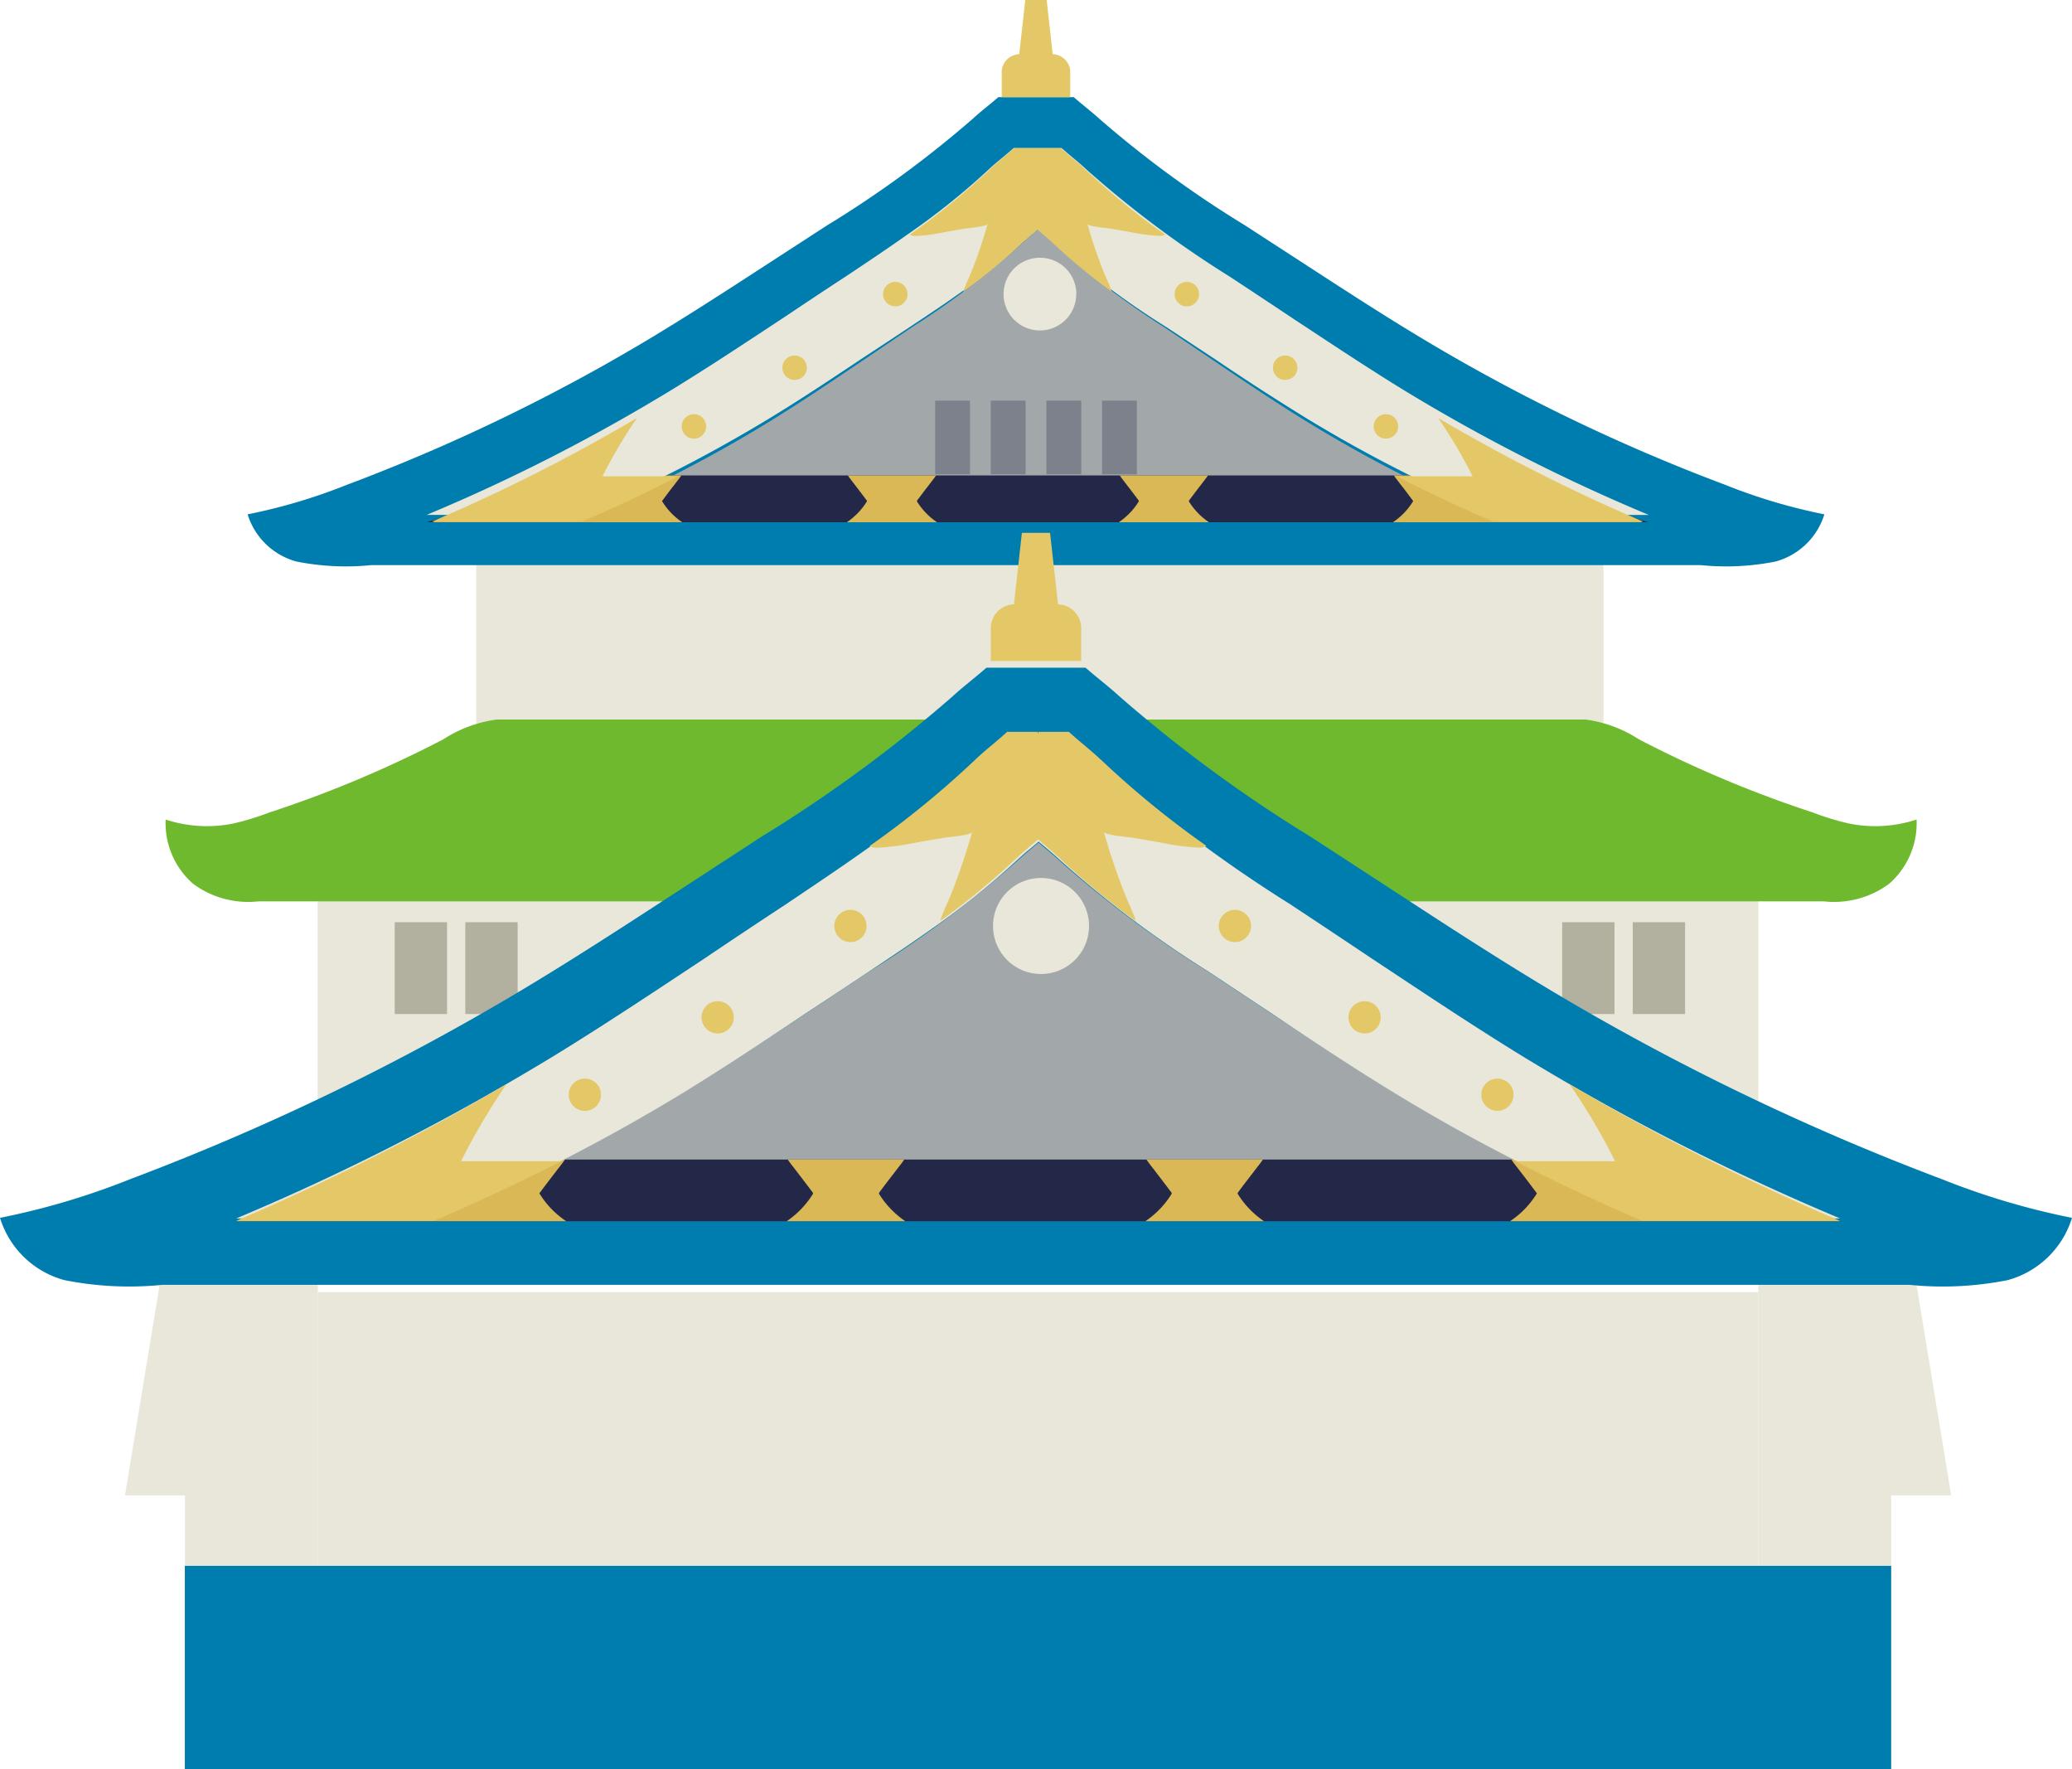 <svg xmlns="http://www.w3.org/2000/svg" width="82" height="70"><defs><clipPath id="a"><path fill="none" d="M0 0h1.378v2.916H0z"/></clipPath></defs><path fill="#e8e7d9" d="M18.846 21.858h44.613v9.617H18.846zM12.572 35.156h57.015v10.828H12.572z"/><path d="M73.186 32.587a10.315 10.315 0 0 1-1.424-.433 45.719 45.719 0 0 1-6.9-2.9 5.115 5.115 0 0 0-2.11-.783H19.654a5.115 5.115 0 0 0-2.111.783 45.685 45.685 0 0 1-6.9 2.9 10.314 10.314 0 0 1-1.424.433 5.227 5.227 0 0 1-2.663-.16 3.178 3.178 0 0 0 1.091 2.546 3.665 3.665 0 0 0 2.577.692h61.957a3.663 3.663 0 0 0 2.577-.692 3.177 3.177 0 0 0 1.091-2.546 5.228 5.228 0 0 1-2.663.16" fill="#6fb92e"/><path fill="#e8e7d9" d="M12.572 51.129h57.015v10.828H12.572z"/><path d="m6.404 50.311-1.457 8.858h2.374v10.83h5.257V49.978ZM75.761 50.311l1.457 8.858h-2.374v10.83h-5.257V49.978Z" fill="#e8e7d9"/><path fill="#b2b19f" d="M15.621 36.49h2.071v3.633h-2.071zM18.415 36.49h2.071v3.633h-2.071zM61.823 36.49h2.071v3.633h-2.071zM64.617 36.49h2.071v3.633h-2.071z"/><path d="M7.315 61.957h67.529V70H7.315ZM68.269 19.181a73.391 73.391 0 0 1-11.774-5.66c-1.594-.95-3.152-1.961-4.709-2.972L49.27 8.916a42.43 42.43 0 0 1-5.773-4.225c-.287-.264-.674-.556-1-.846h-2.99c-.33.29-.717.582-1 .846a42.47 42.47 0 0 1-5.773 4.225l-2.516 1.632c-1.557 1.011-3.115 2.021-4.709 2.972a73.391 73.391 0 0 1-11.777 5.661 22.238 22.238 0 0 1-3.932 1.17 2.789 2.789 0 0 0 1.931 1.867 10.017 10.017 0 0 0 2.969.142h52.6a10.02 10.02 0 0 0 2.97-.142 2.789 2.789 0 0 0 1.93-1.867 22.238 22.238 0 0 1-3.931-1.17" fill="#007daf"/><path d="M51.54 16.573c-1.206-.748-2.384-1.544-3.562-2.339l-1.9-1.285a32.164 32.164 0 0 1-4.368-3.325c-.181-.173-.411-.362-.627-.551-.217.189-.446.377-.626.551a32.2 32.2 0 0 1-4.368 3.325l-1.9 1.285c-1.178.795-2.356 1.59-3.562 2.339a54.679 54.679 0 0 1-7.344 3.807h35.602a54.759 54.759 0 0 1-7.345-3.807" fill="#a2a7aa"/><g clip-path="url(#a)" transform="translate(37.009 15.853)" opacity=".3"><path fill="#232848" d="M0 0h1.378v2.917H0z"/></g><g clip-path="url(#a)" transform="translate(39.21 15.853)" opacity=".3"><path fill="#232848" d="M0 0h1.378v2.917H0z"/></g><g clip-path="url(#a)" transform="translate(41.412 15.853)" opacity=".3"><path fill="#232848" d="M0 0h1.378v2.917H0z"/></g><g clip-path="url(#a)" transform="translate(43.614 15.853)" opacity=".3"><path fill="#232848" d="M0 0h1.378v2.917H0z"/></g><path d="M65.242 20.663H16.884a92.535 92.535 0 0 0 5.671-1.852h37.016c1.852.67 3.739 1.3 5.671 1.852" fill="#232848"/><path d="M27.002 20.663h-9.9a89.753 89.753 0 0 0 5.564-1.852h4.3c-.089.132-.194.256-.291.388-.159.2-.317.414-.476.626a2.687 2.687 0 0 0 .8.838M36.29 19.839v-.028c.155-.207.31-.414.465-.612.1-.132.2-.256.291-.388h-3.494c.089.132.194.256.291.388.155.2.31.405.465.612v.028a2.726 2.726 0 0 1-.792.824h3.565a2.719 2.719 0 0 1-.792-.824M47.051 19.839v-.028c.155-.207.31-.414.465-.612.1-.132.2-.256.291-.388h-3.494c.089.132.194.256.291.388.156.2.31.405.465.612v.028a2.724 2.724 0 0 1-.791.824h3.565a2.719 2.719 0 0 1-.792-.824M55.125 20.663h9.9a89.753 89.753 0 0 1-5.564-1.852h-4.3c.089.132.194.256.291.388.159.2.317.414.476.626a2.688 2.688 0 0 1-.8.838" fill="#dbb856"/><path d="M65.242 20.375H59.23a55.05 55.05 0 0 1-7.486-3.8 97.24 97.24 0 0 1-3.631-2.345c-.647-.424-1.294-.855-1.941-1.279a32.552 32.552 0 0 1-4.457-3.334c-.18-.168-.414-.361-.638-.547-.1.088-.207.176-.315.264s-.225.194-.323.282a23.591 23.591 0 0 1-2.373 1.922l-.189.133c-.62.441-1.249.855-1.887 1.278s-1.294.855-1.941 1.279c-1.2.8-2.4 1.6-3.631 2.345q-1.766 1.071-3.6 2.01-1.914.966-3.882 1.79h-6.052a71.029 71.029 0 0 0 8.268-4.1c.414-.238.827-.485 1.24-.732 1.564-.952 3.092-1.967 4.619-2.972.818-.547 1.635-1.093 2.463-1.631.791-.529 1.59-1.058 2.372-1.613.018-.018.045-.026.063-.044a28.159 28.159 0 0 0 3.218-2.575c.278-.264.665-.555.988-.847h1.9c.324.291.7.582.98.847a41.7 41.7 0 0 0 5.661 4.232c.818.538 1.645 1.084 2.463 1.631 1.528 1.005 3.046 2.02 4.61 2.972a71.731 71.731 0 0 0 9.517 4.832" fill="#e8e7d9"/><path d="M42.592 11.637a1.438 1.438 0 1 1-1.432-1.438 1.437 1.437 0 0 1 1.437 1.437" fill="#e8e7d9"/><path d="M35.916 11.638a.484.484 0 1 1-.484-.484.484.484 0 0 1 .484.484M55.333 16.872a.484.484 0 1 1-.484-.484.484.484 0 0 1 .484.484M51.345 14.55a.484.484 0 1 1-.484-.484.484.484 0 0 1 .484.484M47.453 11.638a.484.484 0 1 1-.484-.484.484.484 0 0 1 .484.484M31.931 14.55a.484.484 0 1 1-.484-.484.484.484 0 0 1 .484.484M27.946 16.872a.484.484 0 1 1-.484-.484.484.484 0 0 1 .484.484M42.955 6.709c-.274-.264-.652-.555-.97-.847h-.917v.009a.466.466 0 0 0-.009.046c0-.015 0-.033-.009-.046v-.009h-.917c-.317.291-.7.582-.97.847a27.716 27.716 0 0 1-3.156 2.575.39.39 0 0 0 .221.053 7.244 7.244 0 0 0 1.058-.132c.317-.062.644-.115.961-.168.106-.017.8-.07.837-.176a18.612 18.612 0 0 1-.617 1.834c-.106.282-.256.555-.344.846a23.16 23.16 0 0 0 2.328-1.924c.1-.088.211-.185.318-.282s.2-.167.291-.25c.092.083.191.167.291.25s.22.194.317.282a23.159 23.159 0 0 0 2.328 1.922c-.088-.291-.238-.564-.344-.846a18.62 18.62 0 0 1-.617-1.834c.035.106.732.159.838.176.317.053.643.106.961.168a7.223 7.223 0 0 0 1.058.132.389.389 0 0 0 .22-.053 27.719 27.719 0 0 1-3.156-2.575M26.843 18.846q-1.878.966-3.809 1.79H17.1a69.259 69.259 0 0 0 8.112-4.1 19.314 19.314 0 0 0-1.367 2.31ZM55.281 18.846q1.879.966 3.809 1.79h5.934a69.259 69.259 0 0 1-8.112-4.1 19.316 19.316 0 0 1 1.367 2.31ZM41.692 2.145h-.03L41.422 0h-.846l-.24 2.145h-.03a.719.719 0 0 0-.663.763v.938h2.712v-.938a.719.719 0 0 0-.663-.763" fill="#e4c867"/><path d="M76.833 46.65a96.269 96.269 0 0 1-15.471-7.47c-2.1-1.254-4.142-2.586-6.188-3.919l-3.306-2.153a55.851 55.851 0 0 1-7.586-5.572c-.377-.349-.886-.733-1.319-1.116h-3.925c-.433.382-.942.767-1.319 1.116a55.851 55.851 0 0 1-7.586 5.572l-3.306 2.153c-2.047 1.332-4.093 2.665-6.188 3.919a96.268 96.268 0 0 1-15.471 7.47A29.117 29.117 0 0 1 0 48.187a3.672 3.672 0 0 0 2.538 2.462 13.109 13.109 0 0 0 3.9.188H75.56a13.109 13.109 0 0 0 3.9-.187A3.672 3.672 0 0 0 82 48.187a29.117 29.117 0 0 1-5.167-1.538" fill="#007daf"/><path d="M55.167 43.23c-1.621-.987-3.206-2.036-4.789-3.084l-2.558-1.694a43.242 43.242 0 0 1-5.877-4.386c-.243-.228-.552-.476-.842-.727-.291.25-.6.5-.843.727a43.243 43.243 0 0 1-5.872 4.385l-2.558 1.694c-1.584 1.049-3.168 2.1-4.789 3.084a74.025 74.025 0 0 1-9.874 5.02h47.878a74.026 74.026 0 0 1-9.874-5.02" fill="#a2a7aa"/><path d="M72.824 48.322H9.346c2.525-.733 5-1.558 7.444-2.442h48.59c2.43.884 4.908 1.709 7.444 2.442" fill="#232848"/><path d="M22.4 48.322H9.346a117.882 117.882 0 0 0 7.338-2.442h5.674c-.116.175-.256.338-.384.511-.209.267-.419.547-.628.826a3.539 3.539 0 0 0 1.058 1.1M34.787 47.236v-.037c.2-.272.409-.545.614-.807.128-.175.267-.337.384-.511h-4.608c.116.175.256.337.384.511.2.261.409.534.614.807v.037a3.586 3.586 0 0 1-1.044 1.086h4.7a3.586 3.586 0 0 1-1.044-1.086M48.981 47.236v-.037c.2-.272.409-.545.614-.807.128-.175.267-.337.384-.511h-4.607c.116.175.256.337.384.511.2.261.409.534.614.807v.037a3.586 3.586 0 0 1-1.044 1.086h4.7a3.586 3.586 0 0 1-1.044-1.086M59.765 48.322h13.058a117.882 117.882 0 0 1-7.338-2.442h-5.673c.116.175.256.338.384.511.209.267.419.547.628.826a3.539 3.539 0 0 1-1.058 1.1" fill="#dbb856"/><path d="M72.824 48.211h-7.893a72.066 72.066 0 0 1-9.827-5.012c-1.616-.988-3.2-2.034-4.766-3.092-.849-.558-1.7-1.128-2.548-1.686a42.778 42.778 0 0 1-5.851-4.4c-.236-.221-.543-.476-.837-.721-.13.117-.272.233-.414.349s-.294.256-.424.372a31.068 31.068 0 0 1-3.118 2.539l-.248.175c-.814.581-1.639 1.128-2.477 1.686s-1.7 1.128-2.549 1.686c-1.581 1.058-3.149 2.1-4.766 3.092q-2.318 1.413-4.731 2.652-2.513 1.273-5.1 2.36H9.346a93.07 93.07 0 0 0 10.85-5.407c.543-.314 1.085-.639 1.628-.965 2.053-1.256 4.058-2.593 6.064-3.919a301.968 301.968 0 0 1 3.232-2.151c1.038-.7 2.088-1.4 3.114-2.128.024-.023.059-.035.082-.058a37.009 37.009 0 0 0 4.223-3.395c.366-.349.873-.733 1.3-1.116h2.489c.425.384.921.767 1.286 1.116a54.823 54.823 0 0 0 7.432 5.582c1.073.709 2.159 1.43 3.233 2.151 2.005 1.325 4 2.663 6.052 3.919a94.085 94.085 0 0 0 12.493 6.371" fill="#e8e7d9"/><path d="M43.099 36.639a1.9 1.9 0 1 1-1.9-1.9 1.9 1.9 0 0 1 1.9 1.9" fill="#e8e7d9"/><path d="M34.295 36.638a.638.638 0 1 1-.638-.638.638.638 0 0 1 .638.638M59.899 43.316a.638.638 0 1 1-.638-.638.638.638 0 0 1 .638.638M54.642 40.253a.638.638 0 1 1-.638-.638.638.638 0 0 1 .638.638M49.51 36.638a.638.638 0 1 1-.638-.638.638.638 0 0 1 .638.638M29.04 40.253a.638.638 0 1 1-.638-.638.638.638 0 0 1 .638.638M23.784 43.316a.638.638 0 1 1-.638-.638.638.638 0 0 1 .638.638M43.58 30.074c-.36-.349-.861-.733-1.279-1.116h-1.21v.012c-.006.018-.008.041-.012.061a.612.612 0 0 0-.012-.061v-.012h-1.209c-.419.384-.919.768-1.279 1.116a36.638 36.638 0 0 1-4.163 3.4.512.512 0 0 0 .29.069 9.484 9.484 0 0 0 1.4-.175c.419-.081.849-.151 1.268-.221.14-.023 1.058-.093 1.1-.232a24.5 24.5 0 0 1-.814 2.413c-.14.372-.337.732-.453 1.116a30.557 30.557 0 0 0 3.07-2.535c.128-.116.279-.244.419-.372.132-.109.262-.219.384-.329.122.109.253.219.384.329.14.128.291.256.418.372a30.566 30.566 0 0 0 3.07 2.535c-.117-.384-.314-.744-.454-1.116a24.5 24.5 0 0 1-.814-2.419c.047.14.965.209 1.1.232.419.07.849.14 1.267.221a9.494 9.494 0 0 0 1.4.175.516.516 0 0 0 .291-.069 36.582 36.582 0 0 1-4.163-3.4M22.192 45.946q-2.477 1.273-5.023 2.36H9.346a91.353 91.353 0 0 0 10.7-5.406 25.472 25.472 0 0 0-1.8 3.046ZM59.97 45.946q2.477 1.273 5.023 2.36h7.825a91.351 91.351 0 0 1-10.7-5.406 25.56 25.56 0 0 1 1.8 3.046ZM41.913 23.913h-.04l-.317-2.829h-1.114l-.316 2.829h-.039a.948.948 0 0 0-.875 1.006v1.236h3.576v-1.236a.948.948 0 0 0-.875-1.006" fill="#e4c867"/></svg>